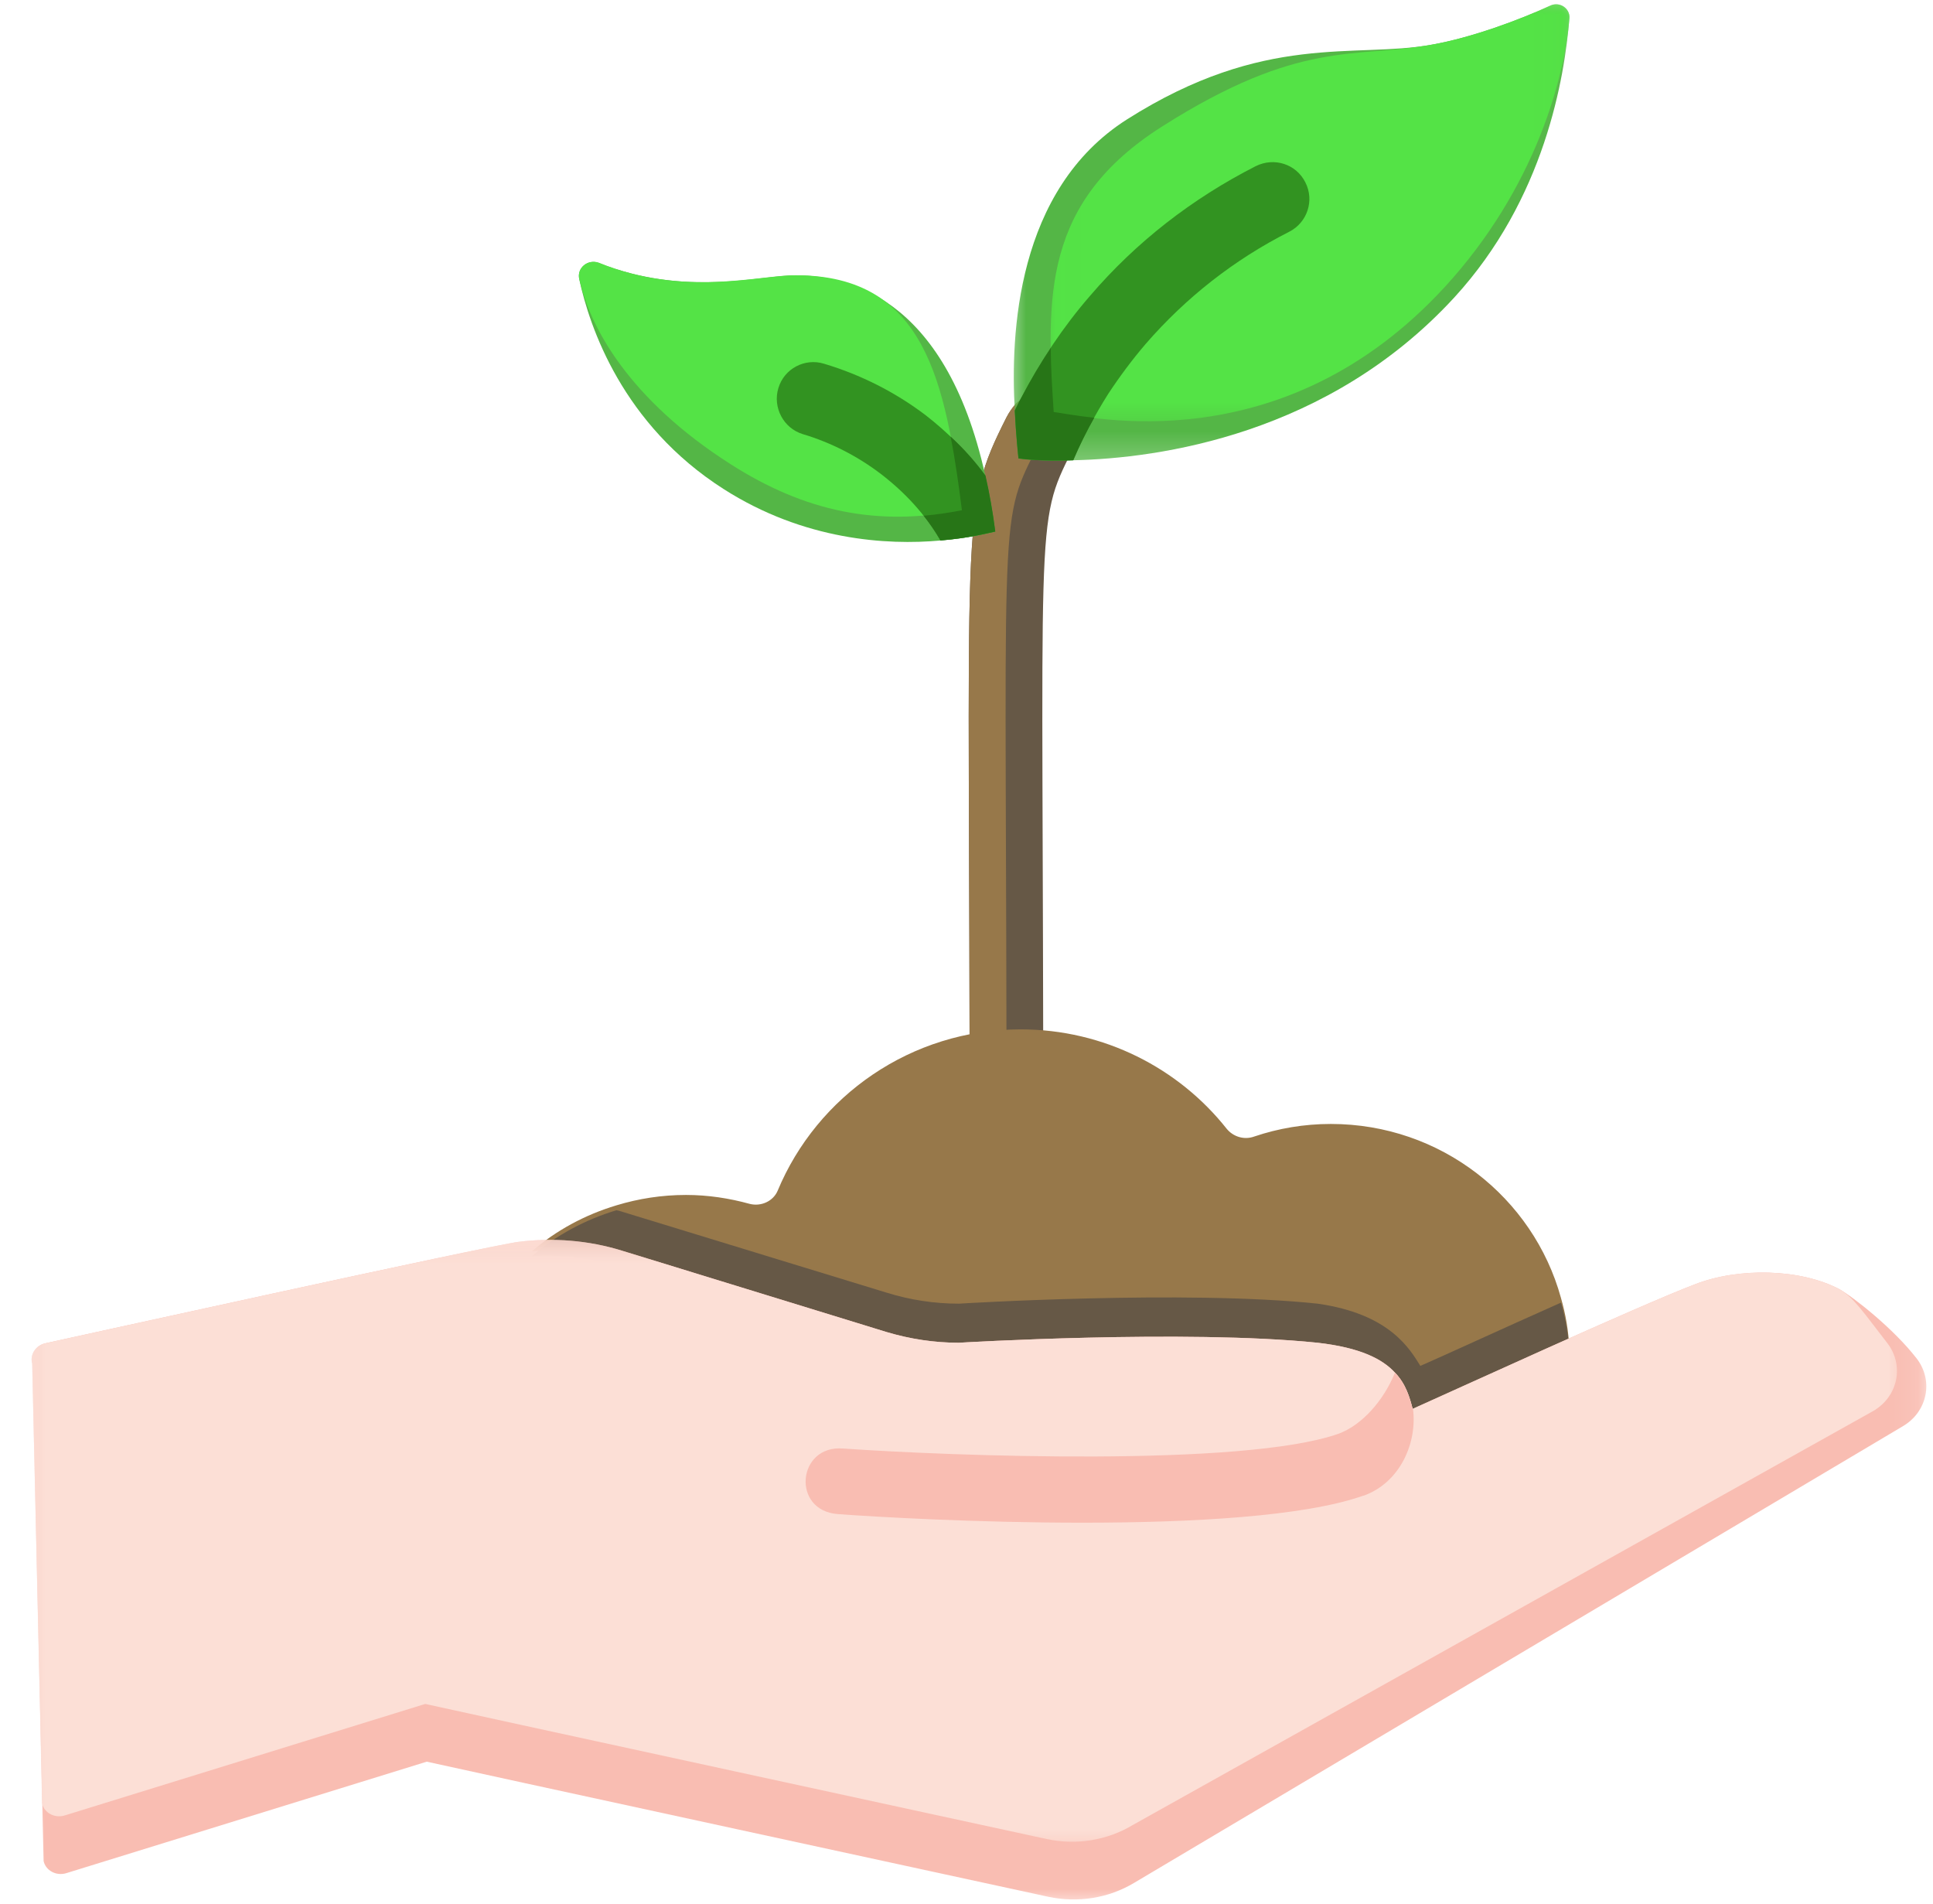 <svg width="65" height="64" viewBox="0 0 65 64" fill="none" xmlns="http://www.w3.org/2000/svg">
<path d="M32.606 38.709C32.613 17.185 32.246 17.208 33.84 14.04C34.575 12.58 36.786 13.694 36.049 15.154C34.777 17.678 35.082 17.15 35.082 38.706C35.082 40.345 32.606 40.345 32.606 38.709Z" fill="#665846"/>
<path d="M32.606 38.709C32.613 17.185 32.246 17.208 33.84 14.04C34.575 12.58 35.549 13.694 34.814 15.154C33.541 17.678 33.847 17.15 33.847 38.706C33.847 40.345 32.606 40.345 32.606 38.709Z" fill="#97784A"/>
<path d="M52.789 45.746L50.933 46.182L47.357 47.022C46.886 46.453 46.055 45.773 44.312 45.523C39.857 45.053 32.245 45.523 32.245 45.523C31.428 45.523 30.612 45.4 29.817 45.153L20.917 42.43C19.94 42.132 18.898 42.008 17.883 42.07C18.7 41.367 19.663 40.843 20.729 40.523C21.471 40.298 22.251 40.174 23.068 40.174C23.812 40.174 24.529 40.286 25.21 40.474C25.592 40.571 26.001 40.386 26.151 40.029C27.475 36.85 30.632 34.607 34.319 34.607C37.128 34.607 39.641 35.918 41.249 37.949C41.473 38.222 41.843 38.332 42.178 38.209C42.982 37.937 43.849 37.787 44.751 37.787C48.45 37.787 51.558 40.263 52.487 43.627C52.649 44.186 52.747 44.754 52.772 45.361C52.789 45.488 52.789 45.623 52.789 45.746Z" fill="#97784A"/>
<path d="M52.789 45.911L50.933 46.346C49.486 47.001 48.224 47.573 47.765 47.782C47.665 47.618 47.542 47.412 47.357 47.187C46.886 46.62 46.055 45.938 44.312 45.688C39.857 45.218 32.245 45.688 32.245 45.688C31.428 45.688 30.612 45.564 29.817 45.318L20.917 42.595C19.94 42.296 18.898 42.173 17.883 42.235C18.7 41.531 19.663 41.009 20.729 40.688C20.791 40.701 20.852 40.714 20.914 40.736L29.814 43.459C30.606 43.705 31.424 43.829 32.241 43.829C32.241 43.829 39.854 43.358 44.309 43.829C46.736 44.175 47.405 45.351 47.762 45.921C48.395 45.649 50.436 44.707 52.49 43.794C52.652 44.35 52.75 44.919 52.775 45.526C52.789 45.653 52.789 45.789 52.789 45.911Z" fill="#665846"/>
<path d="M33.132 15.992C31.77 9.816 28.317 9.258 26.77 9.258C25.741 9.246 23.749 9.816 21.287 9.209C20.855 9.099 20.468 8.976 20.134 8.839C19.764 8.704 19.391 9.011 19.477 9.384C19.826 11.007 20.938 14.274 24.329 16.439C27.039 18.172 29.836 18.334 31.62 18.172C32.562 18.097 33.231 17.926 33.464 17.874C33.379 17.192 33.269 16.575 33.132 15.992Z" fill="#54B646"/>
<path d="M26.771 9.255C25.534 9.24 23.009 10.005 20.138 8.833C19.768 8.698 19.395 9.005 19.481 9.378C19.83 11.001 21.167 13.435 24.557 15.599C27.059 17.2 29.508 17.715 32.344 17.148C31.797 12.861 31.116 9.255 26.771 9.255Z" fill="#54E346"/>
<mask id="mask0_3063_7081" style="mask-type:luminance" maskUnits="userSpaceOnUse" x="1" y="41" width="64" height="24">
<path d="M1 41.381H64.906V64.002H1V41.381Z" fill="white"/>
</mask>
<g mask="url(#mask0_3063_7081)">
<path d="M64.447 45.667C63.668 44.663 62.331 43.613 61.847 43.339C60.523 42.646 58.456 42.609 56.996 43.178C55.14 43.881 48.714 46.827 47.514 47.361H47.501C47.404 46.99 47.277 46.529 46.907 46.147C46.485 45.688 45.743 45.307 44.308 45.143C39.853 44.686 32.24 45.143 32.24 45.143C31.423 45.143 30.608 45.02 29.813 44.783L20.913 42.047C19.799 41.7 18.599 41.604 17.447 41.749C16.616 41.837 1.504 45.166 1.504 45.166C1.196 45.242 0.997 45.548 1.082 45.848L1.466 62.569C1.539 62.889 1.888 63.075 2.221 62.978L14.35 59.227C14.364 59.24 35.255 63.77 35.255 63.77C36.245 63.98 37.274 63.818 38.139 63.3L63.983 47.951C64.817 47.464 65.027 46.409 64.447 45.667Z" fill="#F9BDB2"/>
</g>
<mask id="mask1_3063_7081" style="mask-type:luminance" maskUnits="userSpaceOnUse" x="1" y="41" width="64" height="22">
<path d="M1 41.381H64.053V62.295H1V41.381Z" fill="white"/>
</mask>
<g mask="url(#mask1_3063_7081)">
<path d="M63.46 45.15C62.681 44.148 62.331 43.613 61.847 43.339C60.523 42.646 58.456 42.609 56.996 43.178C55.14 43.881 48.714 46.827 47.514 47.361H47.501C47.404 46.99 47.277 46.529 46.907 46.147C46.485 45.688 45.743 45.307 44.308 45.143C39.853 44.686 32.24 45.143 32.24 45.143C31.423 45.143 30.608 45.02 29.813 44.783L20.913 42.047C19.799 41.7 18.599 41.604 17.447 41.749C16.616 41.837 1.504 45.166 1.504 45.166C1.196 45.242 0.997 45.548 1.082 45.848L1.414 60.629C1.487 60.95 1.836 61.134 2.169 61.037L14.299 57.286C14.312 57.299 35.203 61.829 35.203 61.829C36.193 62.039 37.222 61.877 38.087 61.359L62.996 47.434C63.83 46.944 64.041 45.894 63.46 45.15Z" fill="#FCDFD6"/>
</g>
<path d="M47.513 47.362H47.5C47.403 46.994 47.277 46.532 46.907 46.15C46.525 47.091 45.794 47.918 45.002 48.205C41.783 49.33 31.918 48.946 28.368 48.7C28.355 48.7 28.355 48.7 28.355 48.7C26.808 48.565 26.598 50.794 28.183 50.904C30.659 51.089 41.848 51.696 45.846 50.283C45.846 50.283 45.846 50.283 45.859 50.283C47.092 49.838 47.663 48.49 47.513 47.362Z" fill="#F9BDB2"/>
<mask id="mask2_3063_7081" style="mask-type:luminance" maskUnits="userSpaceOnUse" x="33" y="-1" width="20" height="17">
<path d="M33.75 -0.002H52.957V15.767H33.75V-0.002Z" fill="white"/>
</mask>
<g mask="url(#mask2_3063_7081)">
<path d="M52.13 0.19C51.115 0.662 49.483 1.268 48.145 1.502C45.546 1.972 42.538 1.07 37.898 4.013C34.172 6.379 33.974 11.242 34.124 13.803C34.159 14.633 34.234 15.227 34.247 15.412C34.409 15.438 35.077 15.514 36.089 15.474C38.987 15.412 44.666 14.608 48.901 10.003C51.945 6.687 52.614 2.602 52.775 0.61C52.799 0.278 52.442 0.041 52.13 0.19Z" fill="#54B646"/>
</g>
<mask id="mask3_3063_7081" style="mask-type:luminance" maskUnits="userSpaceOnUse" x="35" y="-1" width="18" height="16">
<path d="M35.027 -0.002H52.954V14.487H35.027V-0.002Z" fill="white"/>
</mask>
<g mask="url(#mask3_3063_7081)">
<path d="M52.128 0.19C51.113 0.662 49.48 1.268 48.143 1.502C45.544 1.972 43.717 1.307 39.077 4.253C35.075 6.79 35.177 9.972 35.432 13.845C36.669 14.036 43.137 15.572 48.585 9.646C51.628 6.33 52.615 2.604 52.773 0.612C52.797 0.278 52.44 0.041 52.128 0.19Z" fill="#54E346"/>
</g>
<path d="M33.465 17.872C33.232 17.92 32.563 18.095 31.621 18.17C31.116 17.29 30.421 16.548 29.617 15.931C28.837 15.338 27.945 14.879 26.991 14.594C26.349 14.396 25.976 13.702 26.174 13.047C26.371 12.39 27.066 12.03 27.708 12.228C28.945 12.598 30.098 13.182 31.113 13.949C31.878 14.542 32.56 15.224 33.13 15.99C33.267 16.573 33.377 17.19 33.465 17.872Z" fill="#329321"/>
<path d="M33.469 17.87C33.236 17.919 32.568 18.094 31.625 18.169C31.454 17.87 31.265 17.6 31.059 17.339C31.48 17.302 31.912 17.237 32.346 17.154C32.236 16.287 32.122 15.456 31.964 14.678C32.399 15.073 32.794 15.518 33.138 15.988C33.271 16.572 33.381 17.189 33.469 17.87Z" fill="#277517"/>
<path d="M43.353 7.791C41.497 8.731 39.875 10.007 38.524 11.564C38.068 12.096 37.646 12.664 37.262 13.248C36.817 13.953 36.422 14.695 36.087 15.477C35.071 15.514 34.403 15.442 34.245 15.415C34.245 15.415 34.159 14.612 34.121 13.806C34.196 13.656 34.271 13.498 34.355 13.349C34.988 12.136 35.753 10.984 36.655 9.945C38.203 8.138 40.085 6.677 42.224 5.587C42.844 5.278 43.586 5.512 43.895 6.132C44.206 6.739 43.96 7.482 43.353 7.791Z" fill="#329321"/>
<path d="M36.796 14.046C36.536 14.503 36.299 14.975 36.091 15.47C35.075 15.507 34.407 15.435 34.248 15.409C34.248 15.409 34.163 14.608 34.125 13.8C34.2 13.651 34.273 13.491 34.358 13.343C34.657 12.774 34.979 12.229 35.335 11.697C35.335 12.379 35.384 13.109 35.432 13.851C35.679 13.888 36.149 13.975 36.796 14.046Z" fill="#277517"/>
</svg>
